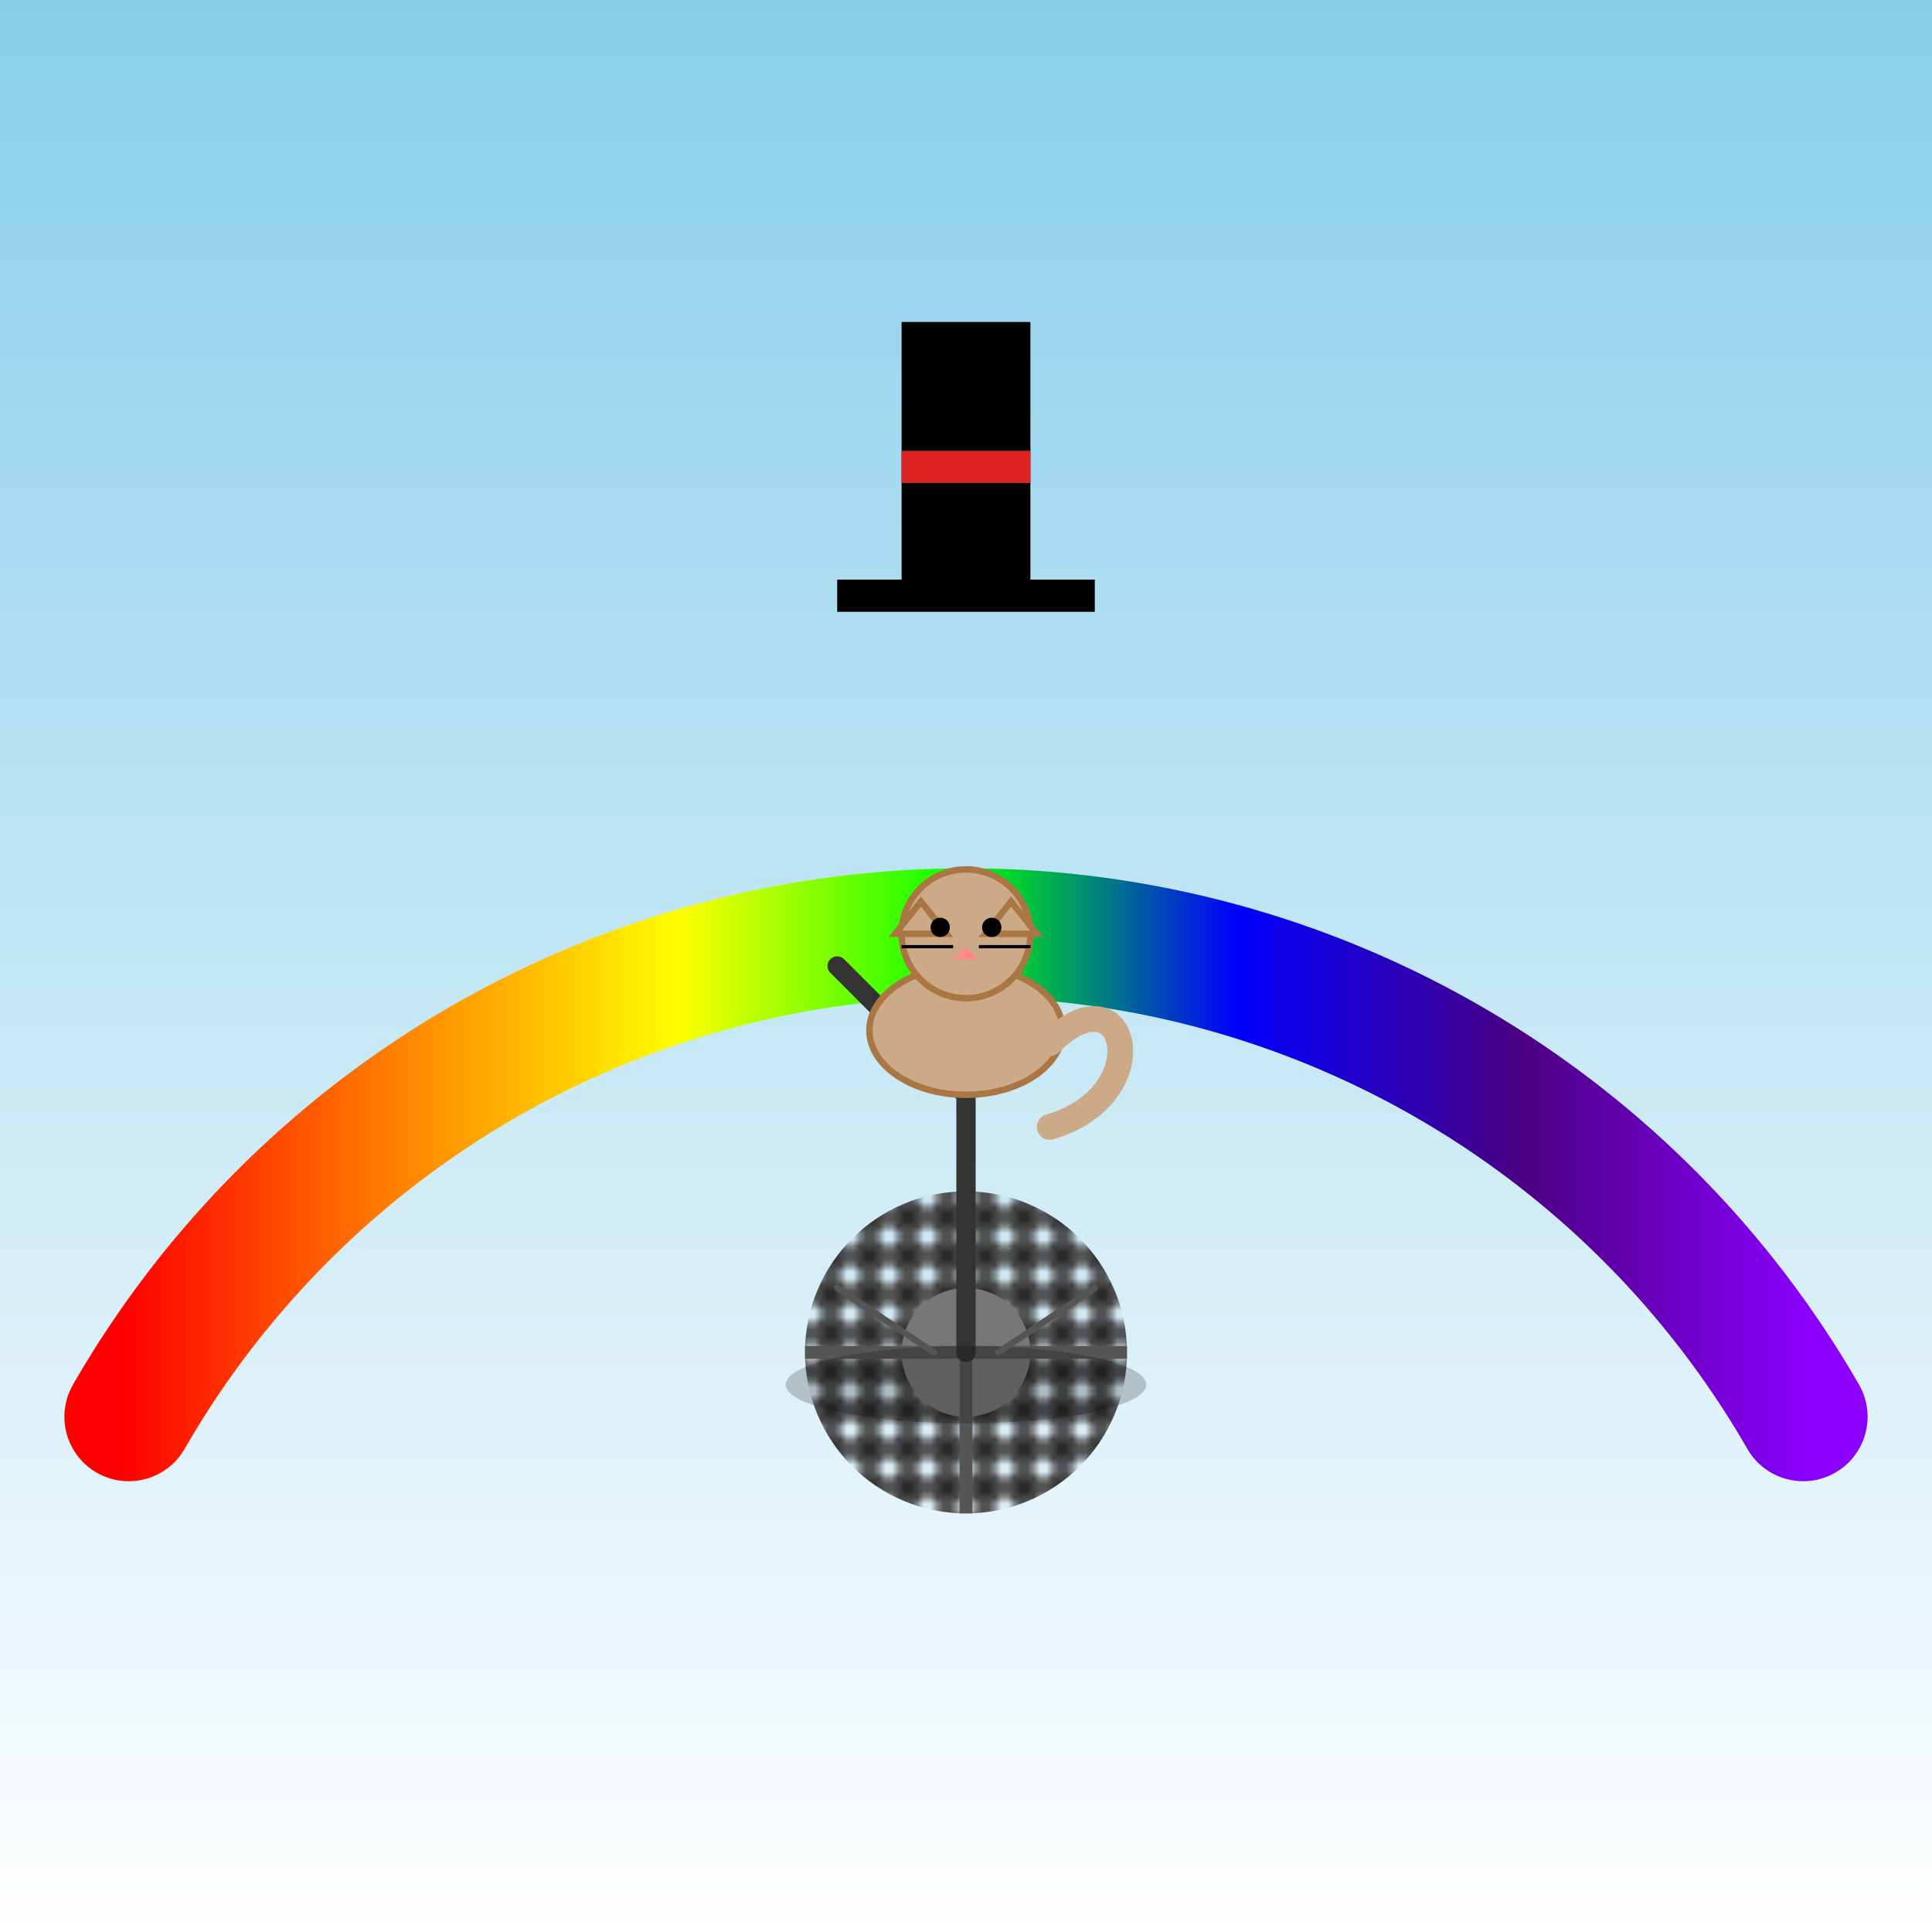 <svg viewBox="0 0 300 300" xmlns="http://www.w3.org/2000/svg">
  <!-- Background: Sky gradient -->
  <defs>
    <linearGradient id="skyGradient" x1="0" y1="0" x2="0" y2="1">
      <stop offset="0%" stop-color="#87CEEB"/>
      <stop offset="100%" stop-color="#fff"/>
    </linearGradient>
    <!-- Rainbow gradient -->
    <linearGradient id="rainbowGradient" x1="0" y1="0" x2="1" y2="0">
      <stop offset="0%" stop-color="#FF0000"/>
      <stop offset="16%" stop-color="#FF7F00"/>
      <stop offset="33%" stop-color="#FFFF00"/>
      <stop offset="50%" stop-color="#00FF00"/>
      <stop offset="66%" stop-color="#0000FF"/>
      <stop offset="83%" stop-color="#4B0082"/>
      <stop offset="100%" stop-color="#8B00FF"/>
    </linearGradient>
    <!-- Pattern for unicycle tire -->
    <pattern id="tirePattern" patternUnits="userSpaceOnUse" width="6" height="6">
      <circle cx="3" cy="3" r="3" fill="#444" />
      <circle cx="3" cy="3" r="1" fill="#222" />
    </pattern>
  </defs>
  
  <rect width="300" height="300" fill="url(#skyGradient)" />
  
  <!-- Rainbow arc -->
  <path d="M20,220 A150,150 0 0,1 280,220" fill="none" stroke="url(#rainbowGradient)" stroke-width="20" stroke-linecap="round"/>
  
  <!-- Unicycle wheel -->
  <g id="wheel" transform="translate(150,210)">
    <circle cx="0" cy="0" r="25" fill="url(#tirePattern)" />
    <circle cx="0" cy="0" r="10" fill="#777" />
    <!-- Spokes -->
    <line x1="0" y1="0" x2="25" y2="0" stroke="#555" stroke-width="2"/>
    <line x1="0" y1="0" x2="-25" y2="0" stroke="#555" stroke-width="2"/>
    <line x1="0" y1="0" x2="0" y2="25" stroke="#555" stroke-width="2"/>
    <line x1="0" y1="0" x2="0" y2="-25" stroke="#555" stroke-width="2"/>
  </g>
  
  <!-- Unicycle frame -->
  <line x1="150" y1="210" x2="150" y2="170" stroke="#333" stroke-width="3" stroke-linecap="round"/>
  <line x1="150" y1="170" x2="130" y2="150" stroke="#333" stroke-width="3" stroke-linecap="round"/>
  
  <!-- Cat figure -->
  <g id="cat" transform="translate(130,140)">
    <!-- Body -->
    <ellipse cx="20" cy="20" rx="15" ry="10" fill="#CCAA88" stroke="#AA7744" stroke-width="1"/>
    <!-- Head -->
    <circle cx="20" cy="5" r="10" fill="#CCAA88" stroke="#AA7744" stroke-width="1"/>
    <!-- Ears -->
    <polygon points="13,0 17,5 9,5" fill="#CCAA88" stroke="#AA7744" stroke-width="1"/>
    <polygon points="27,0 23,5 31,5" fill="#CCAA88" stroke="#AA7744" stroke-width="1"/>
    <!-- Eyes -->
    <circle cx="16" cy="4" r="1.5" fill="#000"/>
    <circle cx="24" cy="4" r="1.5" fill="#000"/>
    <!-- Nose -->
    <polygon points="20,7 18,9 22,9" fill="#FF8888"/>
    <!-- Whiskers -->
    <line x1="10" y1="7" x2="18" y2="7" stroke="#000" stroke-width="0.5"/>
    <line x1="22" y1="7" x2="30" y2="7" stroke="#000" stroke-width="0.5"/>
    <!-- Tail -->
    <path d="M33,22 C45,10 50,30 33,35" fill="none" stroke="#CCAA88" stroke-width="4" stroke-linecap="round"/>
  </g>
  
  <!-- Top Hat -->
  <g id="topHat" transform="translate(10, -20)">
    <!-- Hat base -->
    <rect x="120" y="110" width="40" height="5" fill="#000"/>
    <!-- Hat top -->
    <rect x="130" y="70" width="20" height="40" fill="#000"/>
    <!-- Hat band -->
    <rect x="130" y="90" width="20" height="5" fill="#DD2222"/>
  </g>
  
  <!-- Shadow under the wheel -->
  <ellipse cx="150" cy="215" rx="28" ry="6" fill="rgba(0,0,0,0.2)"/>
  
  <!-- Fun details: motion lines for unicycle -->
  <g stroke="#555" stroke-width="1" stroke-linecap="round">
    <line x1="145" y1="210" x2="130" y2="200"/>
    <line x1="155" y1="210" x2="170" y2="200"/>
  </g>
</svg>